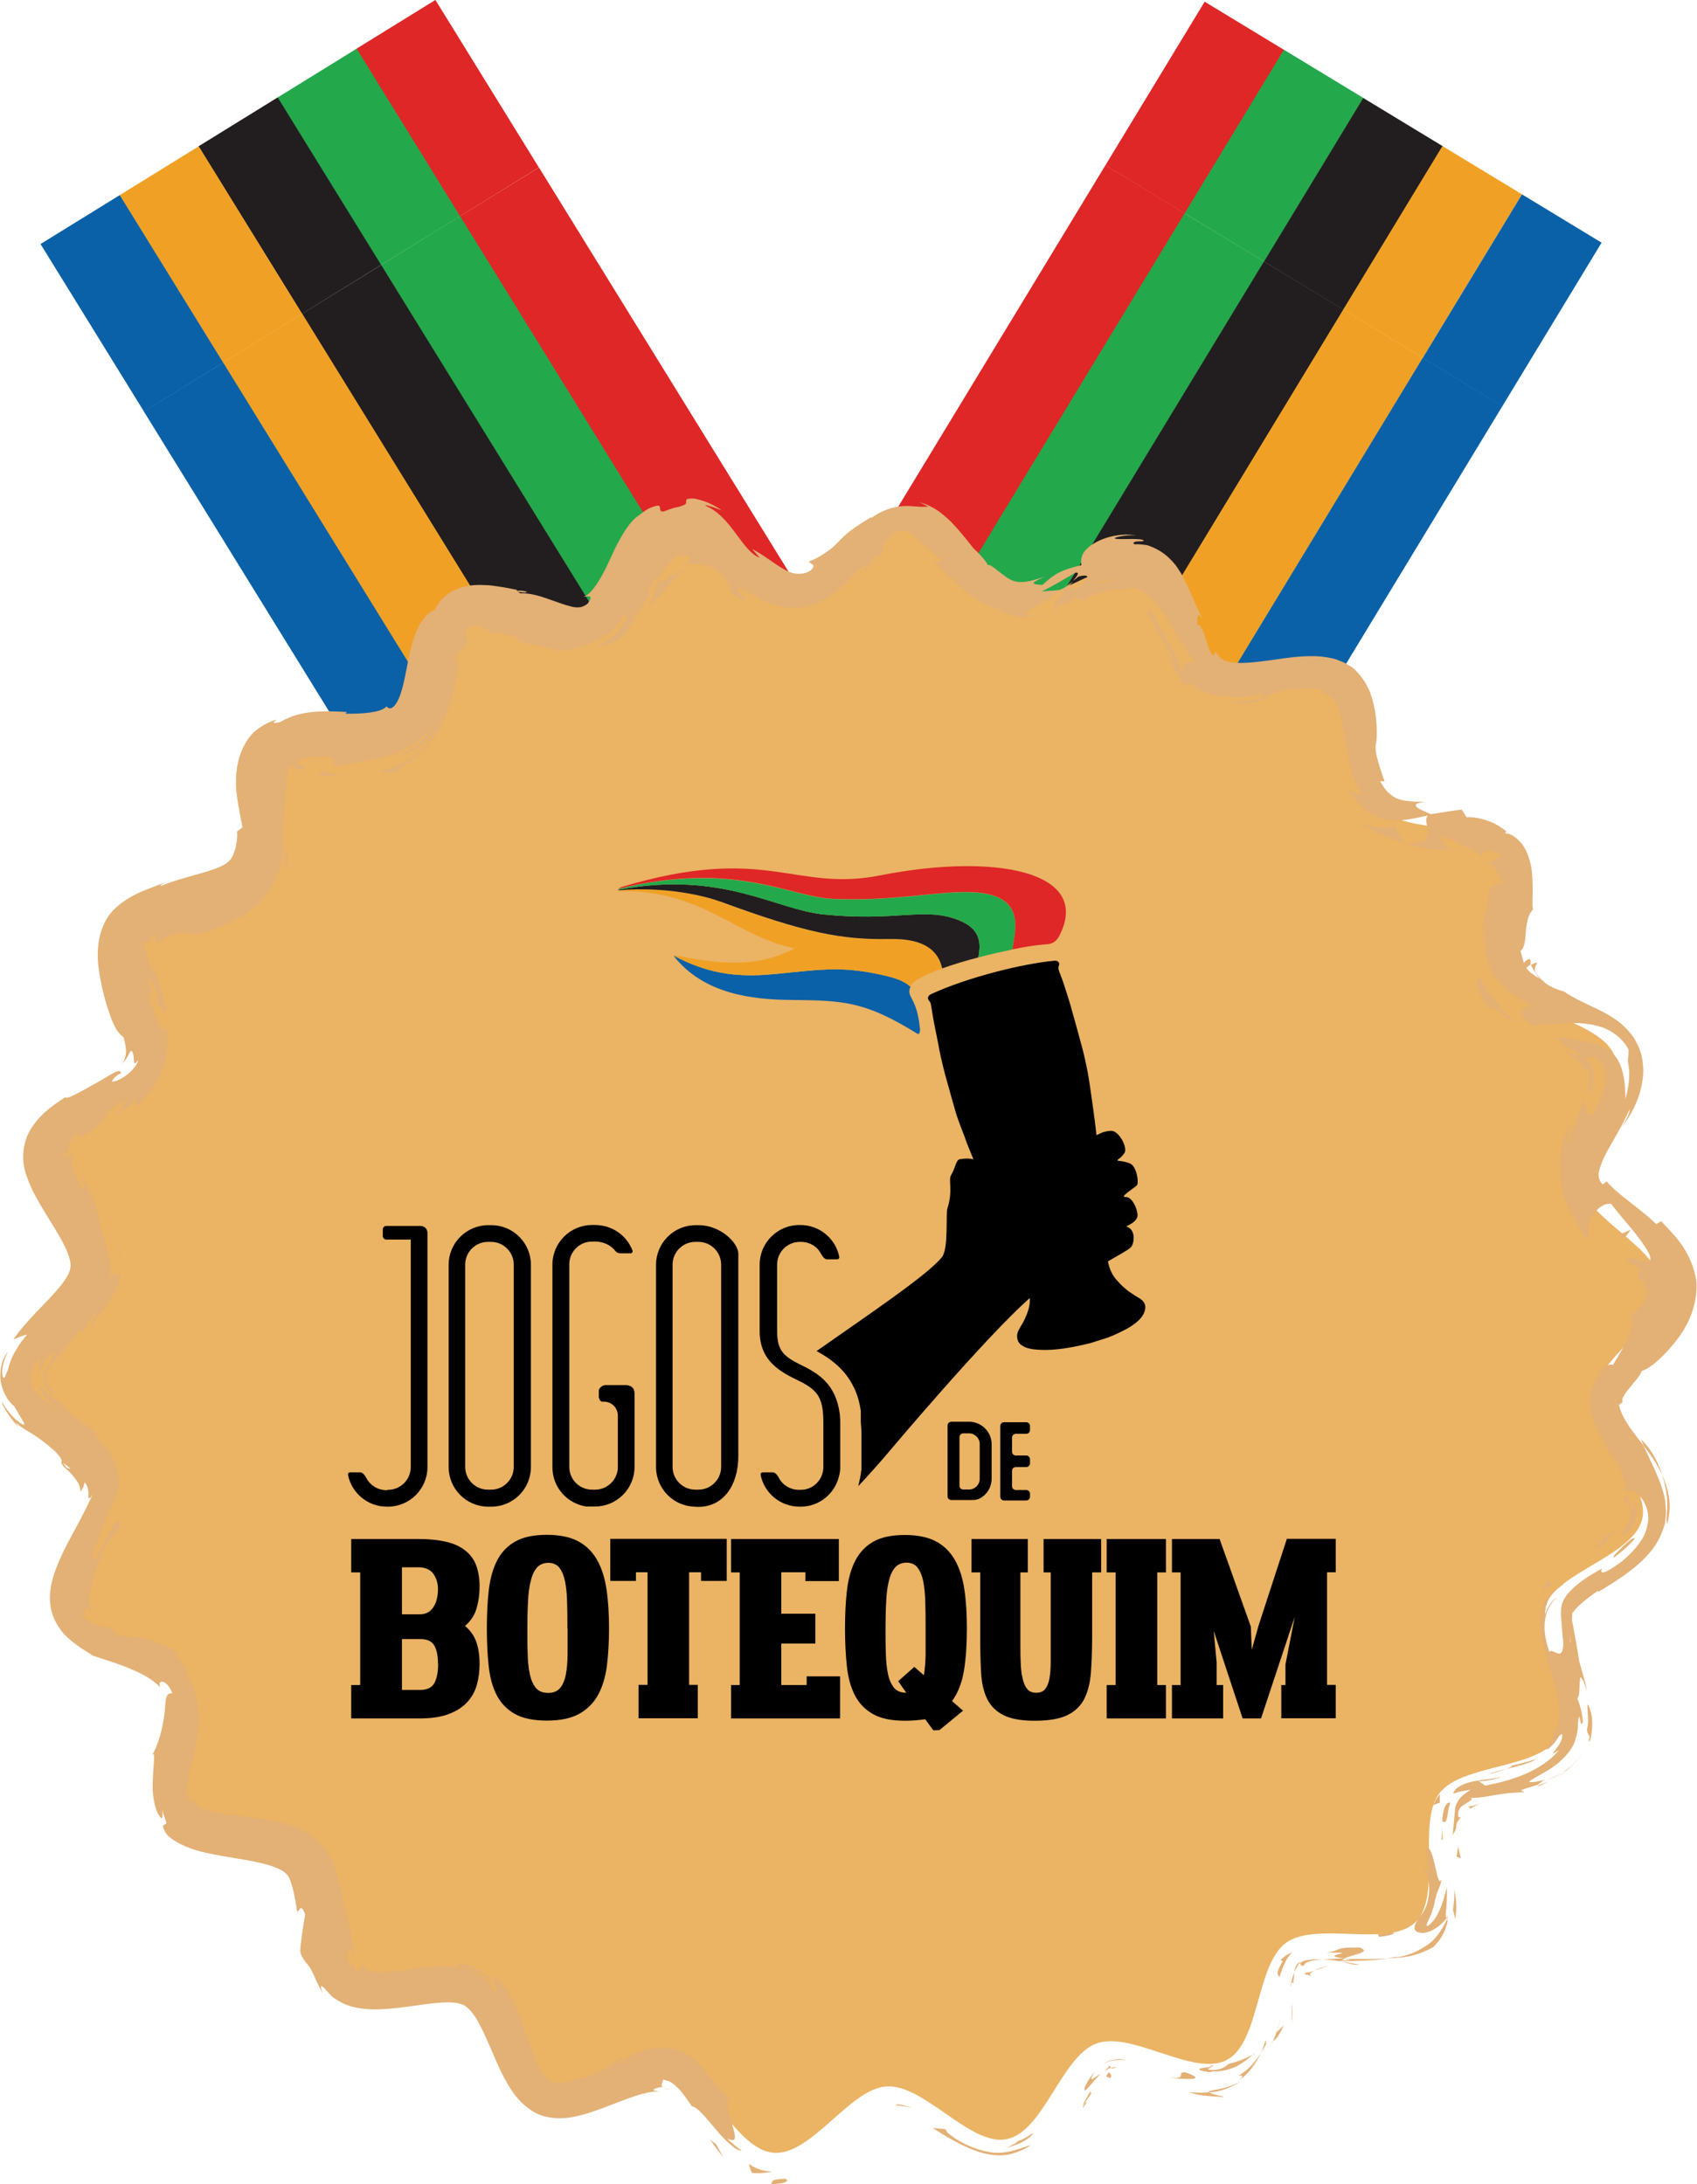 <svg xmlns="http://www.w3.org/2000/svg" id="Camada_2" data-name="Camada 2" viewBox="0 0 109.73 141.21"><defs><style>      .cls-1 {        fill: #de2726;      }      .cls-1, .cls-2, .cls-3, .cls-4, .cls-5, .cls-6, .cls-7, .cls-8 {        stroke-width: 0px;      }      .cls-3 {        fill: #e3b075;      }      .cls-4 {        fill: #ebb364;      }      .cls-5 {        fill: #24a84c;      }      .cls-6 {        fill: #0a61a7;      }      .cls-7 {        fill: #f0a125;      }      .cls-8 {        fill: #221e1f;      }    </style></defs><g id="Layer_1" data-name="Layer 1"><g><g><g><rect class="cls-1" x="25.93" y=".63" width="6.02" height="12.73" transform="translate(.64 16.25) rotate(-31.7)"></rect><rect class="cls-5" x="20.83" y="3.78" width="6.02" height="12.73" transform="translate(-1.77 14.04) rotate(-31.7)"></rect><rect class="cls-8" x="15.73" y="6.93" width="6.02" height="12.73" transform="translate(-4.19 11.83) rotate(-31.7)"></rect><rect class="cls-7" x="10.62" y="10.09" width="6.02" height="12.73" transform="translate(-6.61 9.62) rotate(-31.7)"></rect><rect class="cls-6" x="5.51" y="13.25" width="6.02" height="12.73" transform="translate(-9.03 7.4) rotate(-31.7)"></rect></g><g><polygon class="cls-1" points="76.63 13.8 53.33 52.21 29.72 13.99 34.85 10.83 53.28 40.67 71.48 10.68 76.63 13.8"></polygon><polygon class="cls-5" points="81.75 16.91 53.37 63.68 24.63 17.14 29.75 13.97 53.33 52.14 76.6 13.79 81.75 16.91"></polygon><polygon class="cls-8" points="86.88 20.02 53.42 75.17 19.52 20.29 24.65 17.13 53.37 63.63 81.73 16.9 86.88 20.02"></polygon><polygon class="cls-7" points="92.01 23.14 53.46 86.67 14.41 23.45 19.54 20.28 53.42 75.13 86.86 20.01 92.01 23.14"></polygon><polygon class="cls-6" points="97.15 26.25 53.51 98.18 9.3 26.6 14.43 23.44 53.46 86.64 92 23.13 97.15 26.25"></polygon></g><g><rect class="cls-1" x="71.07" y="3.94" width="12.37" height="6.02" transform="translate(31.24 69.4) rotate(-58.75)"></rect><rect class="cls-5" x="76.19" y="7.05" width="12.37" height="6.02" transform="translate(31.05 75.27) rotate(-58.75)"></rect><rect class="cls-8" x="81.32" y="10.16" width="12.37" height="6.02" transform="translate(30.86 81.16) rotate(-58.75)"></rect><rect class="cls-7" x="86.45" y="13.27" width="12.37" height="6.02" transform="translate(30.66 87.04) rotate(-58.75)"></rect><rect class="cls-6" x="91.59" y="16.39" width="12.37" height="6.02" transform="translate(30.47 92.94) rotate(-58.75)"></rect></g></g><g><path class="cls-4" d="m50.01,139.18c-2.45-.21-4.17-4.92-6.5-5.45s-5.99,2.94-8.23,2.07c-2.28-.88-2.6-5.88-4.7-7.07-2.12-1.19-6.56,1.13-8.48-.35s-.82-6.37-2.51-8.1-6.61-.76-8.04-2.71c-1.43-1.95,1-6.34-.14-8.48-1.13-2.13-6.13-2.57-6.95-4.86-.82-2.27,2.75-5.79,2.26-8.18s-5.15-4.19-5.29-6.63c-.14-2.39,4.28-4.76,4.48-7.21.21-2.45-3.75-5.52-3.22-7.85.55-2.39,5.45-3.42,6.32-5.66.88-2.28-2.05-6.34-.87-8.44,1.19-2.12,6.19-1.73,7.66-3.64s-.18-6.65,1.55-8.34c1.74-1.69,6.42.09,8.38-1.34s1.68-6.43,3.82-7.57c2.13-1.13,6.13,1.89,8.42,1.07s3.42-5.7,5.81-6.19c2.35-.48,5.32,3.55,7.77,3.41,2.39-.14,4.87-4.5,7.32-4.29,2.45.21,4.17,4.92,6.5,5.45,2.39.55,5.99-2.94,8.23-2.07,2.28.88,2.6,5.88,4.7,7.07,2.12,1.19,6.56-1.13,8.48.35,1.93,1.48.82,6.37,2.51,8.1s6.61.76,8.04,2.71c1.43,1.95-1,6.34.14,8.48s6.13,2.57,6.95,4.86c.82,2.27-2.75,5.79-2.26,8.18.48,2.35,5.15,4.19,5.29,6.63.14,2.39-4.28,4.76-4.48,7.21-.21,2.45,3.75,5.52,3.22,7.85-.55,2.39-5.45,3.42-6.32,5.66-.88,2.28,2.05,6.34.87,8.44s-6.19,1.73-7.66,3.64c-1.48,1.93.18,6.65-1.55,8.34-1.74,1.69-6.42-.09-8.38,1.34-1.95,1.43-1.68,6.43-3.82,7.57-2.13,1.13-6.13-1.89-8.42-1.07-2.27.82-3.42,5.7-5.81,6.19-2.35.48-5.32-3.55-7.77-3.41-2.39.14-4.87,4.5-7.32,4.29Z"></path><g><path class="cls-3" d="m50.67,140.87c-1.01.02-.67.28-.83.34.94-.01,1.09-.2,1.05-.27-.03-.08-.24-.1-.22-.07Z"></path><path class="cls-3" d="m58.05,136.04s-.1.04-.14.08c.32,0,.72.06,1.13.19-.35-.14-.69-.23-.99-.27Z"></path><path class="cls-3" d="m66.66,138.69c-.58.12-1.49.65-2.67.45-1.22-.23-2.08-.73-2.72-1.25l-.15-.24-.81-.07c.8.5,1.73,1.11,2.94,1.53.66.21,1.34.3,1.94.19.59-.12,1.09-.36,1.47-.61Z"></path><path class="cls-3" d="m70.59,135.31c-.15.05-.06-.16-.05-.18-.01.02-.08.14-.55.99.07-.08.1-.1.15-.14.09-.15.23-.37.46-.68Z"></path><path class="cls-3" d="m70.14,135.99c-.47.77.45-.41,0,0h0Z"></path><path class="cls-3" d="m71.7,133.99l-.08.08c-.04.06-.08.12-.09.19.06.03.14.03.18.05.04.02.05.04.04.08.06-.06.09-.11.11-.18-.02-.07-.04-.14-.16-.23Z"></path><path class="cls-3" d="m72.22,133.65c-.15,0-.28.03-.39.04.05.05.13.07.39-.04Z"></path><path class="cls-3" d="m71.44,133.94l.1-.1c.08-.06.18-.12.3-.16-.05-.07-.12-.25-.21.08,0-.11-.03-.06-.1.03-.02.04-.05.09-.08.14Z"></path><path class="cls-3" d="m71.17,134.06c-.37.2-.89.76-.41-.1-.56.7-.73,1.22-.61,1.18.11.02.53-.57,1.02-1.08Z"></path><path class="cls-3" d="m66.77,137.92c-.29.2-.6.39-.93.5-.11.11-.24.19-.38.25-.14.07-.28.16-.43.19.23-.04.73-.19,1.13-.4.39-.23.69-.5.61-.53Z"></path><path class="cls-3" d="m79.09,135.6c.05-.07-.14-.09-.36-.13-.22-.06-.47-.13-.55-.2-.52.05-.96.02-1.31,0,.26.09.71.2,1.23.24.25.02.48.03.66.05.17,0,.3,0,.33.04Z"></path><path class="cls-3" d="m78.18,135.28c.75-.04,1.44-.33,2.03-.7-.85.43-1.43.49-1.73.55-.31.05-.37.1-.31.16Z"></path><path class="cls-3" d="m72.47,133.12c-.25,0-.49.05-.67.09-.16.05-.3.13-.42.22l-.15.16.15-.15c.16-.1.31-.19.55-.22.25-.05.56-.05.89-.03-.12-.03-.24-.05-.36-.06Z"></path><path class="cls-3" d="m83.52,130.07l.02.83c.02-.51.02-.98.02-1.43l-.04.6Z"></path><path class="cls-3" d="m84.37,127.55c.03.17.16.1.23.14.07.03.12.08.17.12,0,0-.02-.02-.04-.05-.02-.03-.03-.08-.03-.14.03-.05.14-.16.29-.22-.16.04-.27.11-.33.11-.03.01-.06.02-.11.02-.04,0-.1,0-.18.02Z"></path><path class="cls-3" d="m85.87,127.11c-.32.05-.63.15-.88.28.29-.09.57-.18.88-.28Z"></path><path class="cls-3" d="m82.31,131.98c.11-.09.37-.26.69-1.03l-.47.46c-.07.18-.12.36-.22.57Z"></path><path class="cls-3" d="m82.51,131.42l.02-.02c.22-.61.33-1,.38-1.16-.05.14-.14.48-.4,1.18Z"></path><path class="cls-3" d="m82.24,132.13c.02-.05.04-.09.06-.15-.05.05-.07.08-.06.15Z"></path><path class="cls-3" d="m75.6,134.32c.84.11,2.7.24,1.02-.35-.63.04.27.45-1.02.35Z"></path><path class="cls-3" d="m81.54,132.71c-.36.58-.83,1.13-1.43,1.47.07.05.46-.08,0,.33.65-.45,1.12-1.13,1.43-1.8Z"></path><path class="cls-3" d="m81.83,131.9c-.07.26-.16.51-.28.81.12-.21.24-.39.32-.58l-.03-.23Z"></path><path class="cls-3" d="m84.34,127.03c.05-.19.54-.31,1.18-.35-.34-.01-.67-.01-.92.04-.27.03-.36.08-.52.18h0c.01.09.04.24.15.19.03,0,.07-.02.12-.05Z"></path><path class="cls-3" d="m83.46,128.38s.02-.08.02-.11c-.05.05-.07.11-.02.11Z"></path><path class="cls-3" d="m93.67,123.84c-.04.05-.08.1-.12.16.01.02.02.04.03.06l.08-.22Z"></path><path class="cls-3" d="m84,126.89c-.12.06-.18.16-.22.25-.04.11-.06.24-.08.36.14-.31.2-.46.38-.6v-.02s-.01-.02-.02-.02c-.01,0-.03,0-.05.04Z"></path><path class="cls-3" d="m87.87,127.02c-.33-.07-.7-.14-1.06-.2.29.11.94.27,1.06.2Z"></path><path class="cls-3" d="m83.62,128.14s0,.05-.01.07c.12-.13.08-.12.01-.07Z"></path><path class="cls-3" d="m83.62,128.14c.05-.27.06-.44.07-.64-.09.25-.17.52-.21.77.04-.05.09-.1.14-.13Z"></path><path class="cls-3" d="m92.13,121.01c.14.05.27.48.28,1.08.02.57-.15,1.42-.68,1.89-.16.31-.26.5-.27.65,0,.16.1.27.3.31.41.13,1.18-.16,1.79-.94-.05-.06-.09-.1-.06-.38.04-.3.08-.8.07-1.58-.06.14-.12.42-.22.76-.09.33-.28.8-.47,1.12-.44.64-.82.86-.5.21.13-.25.22-.47.27-.68.07-.2.11-.36.13-.5.06-.27.11-.43.15-.57.1-.27.21-.42.3-.89-.19.4-.28-.24-.43-.87-.15-.64-.32-1.31-.58-1.11.06.54.13,1.08.18,1.62-.08.03-.2-.56-.28-.11Z"></path><path class="cls-3" d="m90.42,126.48c-.27.06-.5.11-.73.14.73-.05,1.71-.02,2.99-.74.59-.58.75-1.07.84-1.35.11-.28.08-.4.06-.47-.32.67-.73,1.35-1.38,1.75-.32.2-.64.39-1,.51-.35.13-.75.22-1.04.25l.26-.09Z"></path><path class="cls-3" d="m86.9,126.64c.43-.28,1.89-.39,1.02-.73-1.7-.03-1.2.21-2.15.34,2.58-.04-.76.14,1.12.36-.5.03-.94.05-1.36.07.42.02.86.08,1.29.14-.02,0-.04-.01-.06-.02h-.01s0,0,0,0c-.11-.04-.15-.06-.02-.04,0,0,.04,0,.05,0,.02-.04.07-.08.13-.11.78.09.12.08-.13.11,0,.01-.03.03-.03.04h0c.89-.03,1.85-.02,2.94-.17-.7.03-1.52.03-2.79.02Z"></path><path class="cls-3" d="m78.25,133.53c.09.03.09.05.1.07.18-.04.24-.07-.1-.07Z"></path><path class="cls-3" d="m79.46,133.43c-.18.1-.3.36-1.05.41-.64-.08,0-.14-.06-.24-.2.05-.57.1-.73.13-.14.03-.13.16.6.24l.23-.05c.66.02,1.42-.2,1.91-.57.51-.33.79-.67.74-.53-.48.18-.81.42-1.64.61Z"></path><path class="cls-3" d="m82.74,127.82c.1-.33.21-.65.35-.93.12-.28.28-.48.48-.68-.27.12-.54.26-.78.53l.16.04c-.58.98-.25.89-.21,1.05Z"></path><path class="cls-3" d="m93.95,123.48c.06.19.1.39.14.6.16-.85.03-1.41-.05-1.94,0,.42,0,.79-.09,1.35Z"></path><polygon class="cls-3" points="94.18 120.04 94.46 120.14 94.28 119.38 94.18 120.04"></polygon><path class="cls-3" d="m31.4,40.86c-.17-.02-.36,0-.46.01.16-.01.35-.01.46-.01Z"></path><path class="cls-3" d="m36.13,42.19l.16-.11c-.28.03-.41.07-.16.11Z"></path><path class="cls-3" d="m99.27,62.9c-.15-.49.33-.72,0-.65-.1.04-.19.09-.28.15.12.21.2.36.28.5Z"></path><path class="cls-3" d="m68.61,38.16c.1-.01.2-.02.3-.03.17-.19.33-.38.47-.54-.23.17-.5.37-.77.58Z"></path><path class="cls-3" d="m68.45,39.6c-.46.11-.95.22-1.47.27.36,0,.85-.09,1.47-.27Z"></path><path class="cls-3" d="m18.37,55.2c.07.34.09.72.08,1.15.25-.93.17-1.09.14-1.16-.05-.05-.15.09-.22.01Z"></path><path class="cls-3" d="m107.81,98.55c.15-.65.21-1.28.09-1.84-.05-.28-.11-.55-.2-.79-.07-.21-.14-.4-.22-.56.18.56.36,1.42.32,1.97.01.58-.1.98.02,1.22Z"></path><path class="cls-3" d="m34.04,38.24c-.42-.08-.61-.07-.62,0,.44.08.68.1.62,0Z"></path><path class="cls-3" d="m106.11,93.07c.06.14.12.27.18.41.38.5.79,1.03,1.19,1.88-.29-.91-.75-1.73-1.37-2.3Z"></path><path class="cls-3" d="m22.92,126.57s0,.06,0,.09c.04-.01.03-.05,0-.09Z"></path><path class="cls-3" d="m43.46,135.14c-.06-.03-.15-.04-.27-.08-.07,0-.18-.03-.29-.02.06,0,.15.03.29.03.06.02.16.03.27.07Z"></path><path class="cls-3" d="m101.24,114.52c-.87.62-.12.13,0,0h0Z"></path><path class="cls-3" d="m97.38,114.81c.12-.07.21-.14.21-.21-.03.08-.11.15-.21.21Z"></path><path class="cls-3" d="m103.78,88.42s.02-.03.03-.04c-.16.11-.13.09-.03.04Z"></path><path class="cls-3" d="m99.92,115.12c.27-.09.67-.22,1.1-.51-.18.11-.6.33-1.1.51Z"></path><path class="cls-3" d="m100.13,115.18c-.27.11-.46.17-.65.24-.07.08.01.1.65-.24Z"></path><path class="cls-3" d="m102.23,113.44c-.17.25-.35.48-.57.66-.2.2-.41.37-.65.51.18-.1.26-.14.22-.1.13-.09.26-.22.43-.39.08-.08.18-.18.28-.28.09-.12.18-.25.28-.4Z"></path><path class="cls-3" d="m2.43,88.92s-.03.05-.05.08c.09.42.06.24.05-.08Z"></path><path class="cls-3" d="m90.78,54.52s.05,0,.08,0c-.03-.01-.07-.02-.1-.03l.02.03Z"></path><path class="cls-3" d="m87.92,53.17c.08.06.16.13.23.18.59.34,1.08.56,1.49.72.37.14.72.27,1.11.43-.21-.37-.4-.71-.56-1.1-.56.17-1.27.12-2-.1l-.28-.13Z"></path><path class="cls-3" d="m25.76,48.87c.38-.07.72-.26,1.08-.42l.61-.45.54-.55c-.15.23-.28.48-.44.69-.18.2-.35.39-.52.57-.26.18-.5.37-.74.51-.26.12-.49.23-.7.33-.4.15-.65.22-.81.28-.26.08-.17.19.9.08.03-.26.64-.54,1.39-1.13.57-.51,1.25-1.4,1.55-2.1.35-.73.54-1.39.71-1.99.3-1.18.43-1.98.11-2.17.16-.27.32-.54.49-.74-.1.2-.06.26-.15.49.25-.37.36-.58.41-.74.02-.14-.04-.21-.07-.36-.03-.13-.05-.31.05-.46.09-.16.32-.3.65-.26.2.04.56.15.69.25.14.09.13.15-.12.16.54.03,1.17.14,1.82.27.56.2.36.31-.18.12.96.28,2,.65,3.29.8l-.03.02c.42-.05,1.46-.21,2.06-.56.23-.15.39-.26.52-.35.49-.25.39-.16.2,0-.18.17-.51.31-.35.31.19-.1.36-.22.51-.37.16-.14.32-.27.43-.41.25-.28.44-.55.62-.83.33-.23.34,0,.06.44-.12.22-.34.48-.63.77-.18.14-.36.28-.55.42-.2.12-.42.21-.62.31.66-.02,1.14-.25,1.49-.48.31-.24.52-.5.71-.82.39-.62.8-1.52,1.91-2.77l-.77,1.44c.54-.32.91-.78,1.3-1.26.19-.24.39-.47.59-.69.18-.18.48-.42.49-.3-.03-.04-.06-.1-.29,0-.21.1-.47.26-.72.42-.49.33-.86.48-.49-.3.31-.32.75-.84.94-1.18.17.3.44,0,.91.15-.06.14-.11.28-.15.43.05,0,.24,0,.38.04.14.03.25.03.36.03.22.02.39-.02.75.1,1.12.8,1.23,1.32,1.37,1.76.54.38.77.47.8.43.03-.04-.14-.22-.26-.4-.23-.35-.47-.66.94.11.53.3,1.01.59,1.75.72.35.1.71.07,1.06.09.35-.06.7-.1,1.03-.25,1.35-.53,2.01-1.33,2.87-2.22,1.15-.8,0,.37.46.13l.66-1.05c.22-.17.22-.03.22.04.32-.36.26-.44.26-.58,0-.13.06-.35.6-.74.02-.31.68-.48,1.26-.14.3.19.43.37.77.69.31.32.67.67,1.08.95.2.44-.36,0-.4.23.97.88,1.42,1.36,1.87,1.72.23.19.44.36.76.57.33.19.71.48,1.45.7.68.48,1.69.57,2.47.49-.45,0-.65-.06-.67-.16,0-.08.16-.19.4-.34.5-.27,1.25-.74,1.9-1.22-.52.04-.97.08-1.25.1.74-.35,1.44-.78,2.18-1.21.31-.06.14.19-.15.53.14-.11.27-.21.37-.29.89-.22.56.21.09.7-.32.04-.63.09-.94.13-.44.51-.91,1.02-.68,1.21.14-.12.44-.28.75-.45-.12.14-.19.24-.1.25.1,0,.31-.2.64-.48l.73.21.04-.24c.51-.18,1-.34,1.46-.44.22-.05.46-.09.61-.09.14,0,.26,0,.38.04.11-.06.23-.07.37-.1.29-.02.59.07.9.28.35.24.71.66,1.05,1.12.72.92,1.27,2.21,2.31,3.56-.84-.59-.63.15-1.01.37-.14-.63-.52-1.3-.95-2.06-.43-.75-.89-1.59-1.25-2.33.37.82.08.73-.08.56.58.86,1.09,1.93,1.79,2.99-.17.04-.16.25,0,.59.17.34.38.79.86,1.34-.08-.51.33-.14,1.07.24.58.26,1.45.42,2.12.39.7,0,1.31-.12,1.74-.24.06.11.02.24-.28.36-.3.11-.82.26-1.89.18,1.18.33,1.81-.02,2.41-.3.59-.3,1.15-.64,2.06-.51-.4.05-.61.04-.76.19.46-.17,1.26-.29,1.81-.23.53.05.7.24.52.29l-.24-.04c.24.05.52.11.77.3.15.14.3.31.39.52.09.17.19.48.28.83.17.68.27,1.46.4,2.18.22,1.44.7,2.69,1.05,2.77-.06.07-.83-.17-.99-.34.39.59.95,1.32,1.63,1.68,1.34.61,2.44.24,3.53.02-.25.22-.02.7,0,1.11,0,.4-.16.8-1.47.67.72.25,1.61.45,2.97.45-.42-.13-1-.89-.38-.85.79.4,1.04.53,1.33.65.15.06.29.13.5.24.22.12.43.27.56.49-.11-.12-.02-.33.24-.44.24-.1.72-.05.92.37-.17-.04-.67.45-.85.34.48.18.83.73,1,1.65-.1-.62-.65-.15-.94.33.09-.11.02.4-.11,1.07-.14.67-.3,1.54-.31,1.94.11-.4.23-.79.36-1.16-.32,1.52-.11,2.49.37,3.34.47.86,1.24,1.38,2.54,2.1-.2-.01-.53.08-.65.29-.12.21,0,.58.72.99.43,0,1.34-.15,2.45-.16.56,0,1.17.03,1.83.22.65.18,1.49.71,1.89,1.51,0,.24-.03.48-.05.71.03.21.07.43.09.64,0,.22,0,.44-.02.67-.05.44-.13.8-.22,1.17-.04-.67.03-2.53-1.19-3.23-1.07-.61-2.43-.6-3.39-.79.46.31.5.4.6.5.1.1.31.2.91.53.14.21-.05.19-.33.1-.29-.09-.7-.26-.92-.35.54.27,1.03.56,1.34.81.19.16.23.27.26.43.23-.09.42.09.42.46-.02.53-.24,1.23-.03,1.24.46-1.4.28-1.96-.28-2.24.07-.09.22-.17.42-.15.2.02.5.13.69.44.19.31.26.72.15,1.32-.11.58-.36,1.21-.69,1.82-.48.54-.52-.84-.7-.85.01.34-.91,2.51-1.09,2.81.08-.45.18-.88.28-1.29-.43.71-.58,1.44-.66,2.31-.06.9-.02,2,.55,3.22.43.76,1.11,2.13,1.38,2-.52-1.21.64-2.47,1.36-2.31.06.09.55.71,1.16,1.42.6.71,1.2,1.54,1.33,1.92.17.56-.27.37-.72.27-.44-.12-.9-.21-.73.2.12-.07.59.19.76.32.13.26,0,.25-.05.32-.06.07-.03.14.15.5.16,0,.26.15.3.34.03.24-.07.49-.09.56-.04.06.1.01.29-.55.07.51-.12.78-.29,1.01-.19.26-.46.56-.97,1.16.28-.09.26.35.01.98-.24.62-.69,1.41-1.07,1.99-.04-.14-.36,0-.52.09-.44.58-.79,1.17-.9,1.8-.1.62.05,1.22.23,1.75.4,1.07,1.01,1.99,1.74,3.14.06.28.53,1.44.1,1.07.22.28.58.52.73,1.17-.16.65-.19.25-.28-.1-.1-.35-.35-.75-.39-.22.15-.02.46.38.45.99-.04.48-.32.92-.64,1.29.27.05.88-.42,1.02-1.2.02-.33-.02-.67-.16-.96-.11-.28-.28-.53-.43-.75.16-.08.42,0,.71.27.28.27.67.81.65,1.61-.04.42-.15.96-.51,1.44-.35.51-.75.91-1.21,1.29-1.93,1.41-1.06.21-1.37.51-1.87,1.01-2.42,1.83-2.52,2.37-.05.27-.05.51-.02.79.03.26.04.76.14,1.57-.01,1.39-.72.25-.9.61-.31-.86-.38-1.59-.27-2.18.1-.58.39-1,.75-1.4-.34.29-.62.68-.75,1.14-.03-.14.01-.32.04-.52.07-.18.13-.41.27-.59.24-.39.63-.69.92-.86-.26.12-.82.43-1.23,1.13-.44.71-.36,1.78-.12,2.77.23,1.02.61,2.06.83,3.07.24,1.01.3,2.01-.13,2.64,0,.02,0,.05-.01.08-.12.55-.87,1.12-.38.98.28-.22.51-.5.69-.81h0c.21-.25.25-.15.2.12-.09.53-1.11,1.41-.2.76-.25.34-.62.66-1,.91-.36.25-.75.45-1.15.63-.81.35-1.68.59-2.61.76l-.46-.31c.07.1,1.26-.09,1.78-.35-.38.2-1.15.23-1.87.35-.72.11-1.45.41-1.52.84.31-.13.73-.2,1.13-.26-.23.14-.46.31-.63.48-.16.16-.24.33-.32.5-.08.25-.07.41-.11.77-.03.39-.07.79-.11,1.19.22-.36.22-.42.23-.55,0-.12.03-.34.35-.65-.17.1-.23.04-.23-.12-.01-.17.04-.28.13-.43.12-.27,1.33-.66.44-.69,1.13.13,1.83-.32,3.71-.33-.05-.06-.22-.08-.19-.13.04-.06.26-.11,1.09-.37.06-.07.22-.19.32-.26.05-.02.07-.02.12-.04-.04,0-.06.01-.1.02.06-.05.07-.06-.04,0-.43.11-.76.14-.9.1.24-.21.7-.42,1.28-.78.64-.39,1.27-.98,1.6-1.61.23-.55.31-1.06.29-1.38.13-1.22.13.54.32-.12-.02-.3-.06-.6-.14-.84-.06-.25-.14-.46-.22-.67.32-.21-.11-2.62.64-.44-.15-.71-.34-1.33-.51-1.93-.17-1.09-.42-2.43-.48-2.7.03-.19.02-.77.05-.43.04-.12.3-.41.58-.65.29-.26.65-.52,1.03-.79l.06.05c.67-.4,1.41-.85,2.18-1.45.4-.33.75-.62,1.21-1.17.44-.52.72-1.15.91-1.8.02-.25.06-.51.07-.76-.03-.26-.02-.52-.07-.77-.09-.51-.28-1.03-.43-1.4-.32-.78-.67-1.44-.96-2.11-.3-.39-.61-.76-.9-1.19-.29-.42-.58-.94-.68-1.41.06-.09.16-.15.24-.2-.05-.05-.04-.19,0-.29.03-.04.14-.26.32-.48.35-.45.84-.96.9-1.24.44-.14,1.03-.59,1.75-1.38.18-.22.36-.41.56-.68.2-.26.37-.51.58-.9.45-.82.69-1.79.66-2.73-.11-1.03-.58-2-1.12-2.69-.46-.6-.86-.97-1.17-1.31l-.31.19c-.61-.57-1.2-1.03-1.78-1.48-.29-.22-.56-.44-.82-.67-.25-.21-.49-.47-.61-.61-.09.06-.17.13-.25.2-.16-.14-.28-.37-.27-.64,0-.23.13-.62.32-1.05.41-.88,1.13-1.89,1.68-3.18.04.23-.29.84-.56,1.22.5-.61.93-1.33,1.23-2.3.13-.47.28-1.21.19-1.82-.03-.64-.29-1.24-.61-1.76-.37-.49-.82-.94-1.31-1.24-.43-.29-.83-.48-1.21-.66-.76-.36-1.43-.67-1.99-1.06-.65-.16-1.04-.4-1.34-.66.05.03.09.04.13.05-.05-.03-.13-.07-.2-.12-.17-.17-.33-.35-.44-.51.07.16.19.33.34.45-.18-.1-.39-.24-.54-.35-.12-.09-.27-.21-.36-.37.08-.09.18-.17.28-.24,0-.02-.01-.04-.02-.06.09-.36-.19-.35-.42-.02-.08-.24-.15-.54-.22-.78.56-.45.08-1.89.81-2.69-.11-.31.06-1.3-.09-2.57-.11-.69-.35-1.37-.73-1.77-.35-.41-.74-.59-.94-.55.03-.08-.2-.29.25.04-.41-.38-.94-.73-1.44-.88-.47-.17-.92-.24-1.35-.23l-.31-.49c-.7.08-1.35.2-1.99.3-1.08-.44-1.4-.69-.34-.81-.82.02-1.27-.04-1.56-.11-.27-.06-.4-.14-.6-.26-.18-.16-.41-.26-.79-.96l.29.02c-.21-.65-.72-1.93-.55-2.47.06-.39.08-.99-.03-1.81-.06-.42-.14-.85-.34-1.44-.24-.59-.6-1.17-1.14-1.63-.2-.12-.4-.26-.61-.36-.23-.08-.45-.2-.69-.24-.49-.12-1-.16-1.4-.15-.84,0-1.62.12-2.37.23-.74.1-1.46.2-2.09.21-.31,0-.61-.02-.84-.07-.22-.04-.36-.12-.51-.22-.16-.14-.26-.26-.36-.47-.12.5-.3.19-.5-.39-.19-.57-.37-1.37-.7-1.33.07-.32-.08-.99.37-.34-.5-.97-.8-1.86-1.24-2.68-.1-.21-.23-.41-.37-.62-.14-.23-.35-.45-.55-.65-.41-.4-.91-.68-1.45-.85-.26-.03-.52-.07-.79-.05-.2-.1.02-.19.24-.19.22,0,.46,0,.28-.1-.33-.1-1.28-.02-1.7-.06-.43-.06.58-.28,1.27-.23-1.07-.17-1.99.16-2.38.34-.44.21-.7.41-.87.6-.34.38-.31.69-.29.99-1.32.3-1.82.62-2.5,1.27-.23,0-.51-.02-.57-.09-.06-.07.08-.15.73-.45-.19.07-.58.2-1.01.3-.45.08-.76.09-1.1-.04-.29-.1-.64-.4-.96-.64-.3-.25-.54-.41-.64-.36-.08-.26-.74-.93-.93-1.09-.61-.78-.99-1.23-1.4-1.66-.21-.21-.43-.41-.75-.66-.34-.25-.79-.52-1.42-.67.23.06.44.21.65.3-.56.06-1.01-.07-1.63-.03-.59.03-1.4.27-2.06.78v-.07c-1.67,1-1.83,1.34-2.12,1.6-.13.14-.26.27-.53.49-.27.19-.71.54-1.4.79.1.07.2.16.31.22.07.36-.66.74-1.46.48-.74-.27-1.59-1.06-2.5-1.52l.49.56c-1.1-.37-1.82-2.62-3.43-3.32-.18-.09-.01-.08.24,0,.25.08.55.18.74.26-.18-.13-.37-.24-.55-.33-.19-.1-.39-.19-.57-.25-.35-.11-.61-.19-.78-.18-.36,0-.4.06-.4.15,0,.09.03.2-.15.27-.09.03-.22.1-.44.14-.22.03-.49.14-.87.28-.31.01-.2-.2-.25-.32-.03-.06-.1-.08-.3-.03-.1.03-.24.08-.42.16-.17.1-.38.24-.63.44-.61.37-1.29,1.54-1.8,2.7-.52,1.15-1.17,2.37-1.78,2.57.31-.05.7-.15.26.44-.11.1-.26.17-.43.22-.25.03-.43.03-.74-.07-.3-.07-.66-.21-1.01-.33-.72-.26-1.49-.53-2.16-.49-.18-.11-.24-.18-.24-.23-.31-.06-.73-.15-1.22-.22-.26-.03-.5-.08-.79-.08-.28-.02-.64-.02-.96.02-.64.09-1.24.31-1.62.66-.21.16-.35.33-.46.5-.12.16-.2.3-.23.42-.21.05-.5.25-.71.54-.23.27-.4.62-.56,1.01-.3.78-.46,1.69-.62,2.51-.16.82-.34,1.55-.6,1.95-.23.39-.48.44-.65.23l-.06.06c-.36.33-1.48.43-2.59.41l.09-.11c-1.13-.07-1.99-.06-2.66.06-.68.12-1.15.3-1.67.6-.72.16-.26-.1-.21-.17-.58.16-1.03.46-1.41.75-.64.61-.91,1.33-1.07,1.93-.13.57-.16.99-.15,1.42.01.85.19,1.65.42,2.87l-.36.27c.04.17.03.5-.06.9-.03.2-.11.41-.18.6-.07.16-.17.31-.3.44-.19.16-.31.24-.63.37-.29.13-.68.25-1.09.37-.83.24-1.78.47-2.7.86.02-.05.07-.13.34-.26-.47.18-.99.37-1.56.61-.54.23-1.33.67-1.85,1.24-.55.58-.83,1.37-.93,2.16-.1.87,0,1.45.09,2.02.19,1.11.46,1.99.7,2.66.24.66.5,1.1.84,1.33.1.35.15.63.16.89,0,.27-.08.55-.23.81.38-.42.43-.71.52-.79.07-.08.14.02.17.18.11.32-.07.91.34.38-.19.62-.89,1.12-1.31,1.3-.44.18-.58.14-.03-.34l.22-.1c-.04-.41-.7.13-1.61.63-.9.5-1.92,1.11-2,.91-.7.49-1.47.94-2.15,1.94-.63.94-.73,2.16-.33,3.21.34.97.78,1.66,1.2,2.36.42.68.83,1.33,1.15,1.94.32.6.51,1.21.47,1.51,0,.1-.04.19-.05.28l-.12.27c-.12.22-.28.46-.49.71-.81,1.03-2,1.98-3.04,3.45.3-.12.59-.25.89-.32-.24.29-.48.6-.69.96-.24.39-.44.84-.54,1.3-.15.35-.21.62-.31.52-.06-.09-.2-.62.29-1.65-.41.46-.62,1.48-.37,2.25.23.78.72,1.24.78,1.23.5.9.67,1.07.66,1.19-.01.08-.23-.03-.49-.26-.26-.2-.61-.64-.78-.91-.18-.28-.23-.41-.12-.07.16.28.32.58.51.82.19.24.34.43.51.61-.06-.1-.12-.18-.18-.29.48.4.77.53,1.11.75.34.21.76.51,1.42,1.09.77.8.22.61.51.9-.04.02.08.13.42.43.26.26.46.54.58.74.09.17.15.36.15.55.13-.16.23-.37.26-.61.26.27.26.68.25.87-.03.23.07.27.33-.16-.18.3-.44.93-.9,1.78-.44.85-1.07,1.88-1.54,3.13-.12.32-.21.62-.3,1.03-.07.4-.11.8-.06,1.19.06.78.44,1.44.86,1.94.46.49.92.8,1.21.99.32.21.55.34.67.44.86.28,1.64.51,2.41.84.75.3,1.56.74,1.98,1.24-.08-.14-.09-.35.03-.39.09-.04.48.05.73.75-.28-.03-.34.12-.4.32-.05.19-.05.52-.1.97-.1.88-.41,2.13-.86,2.79.35-.58.1.61.09,1.95,0,.65.17,1.53.4,1.83.2.35.28.29.22-.35.11.45.22.66.25.79.03.13-.01.16-.06.17-.08.02-.32.05.15.71.68.61,1.69.95,2.37,1.1.74.17,1.45.28,2.15.4.69.11,1.37.23,1.97.41.3.08.58.19.79.3.21.1.32.2.45.33.28.3.5,1.29.65,2.39.13.05.24-.65.52.19-.12.75-.26,1.52-.32,2.39.12.46.35.66.56.94.12.14.2.33.34.62.07.14.14.31.22.5.1.18.21.4.34.65-.12-.33-.25-.76.24-.19l.37.4c.39.29.83.53,1.31.65.5.13.99.17,1.38.17.83,0,1.58-.09,2.31-.19.72-.1,1.41-.21,2.04-.25.31-.02.62-.02.87.01.25.02.42.08.61.16.17.1.31.22.45.38.15.18.31.41.45.66.29.51.55,1.11.82,1.73.27.62.53,1.27.89,1.94.18.34.37.66.63,1.02.28.38.62.72,1,.99.77.58,1.79.68,2.73.52.88-.16,1.55-.42,2.22-.67.66-.25,1.29-.5,1.89-.7.6-.2,1.18-.32,1.6-.29-.37-.06-.51-.06-.38-.15.1-.07.42-.15.61-.15-.29-.04,0-.31-.06-.47.15.01.3.08.44.12.29.15.46.33.72.61.24.3.48.62.72.99.37.05.94.77,1.55,1.49.6.73,1.34,1.43,1.68,1.38-.36-.25-.67-.52-.96-.8.74.4.54-.22.33-.93-.21-.71-.46-1.57-.14-1.7-.47-.28-.84-.77-1.29-1.35-.23-.29-.47-.61-.81-.92-.33-.32-.81-.63-1.33-.82-.67-.19-1.47-.15-2.05.02-.6.18-1.11.47-1.55.84-.64.13.41-.41.04-.42-.56.54-1.31,1.02-2.68,1.44l.12-.12c-1.87.82-2.32.29-2.92-.94-.29-.64-.53-1.4-.86-2.29-.17-.45-.34-.94-.61-1.49-.28-.55-.57-1.17-1.33-1.86.06.22.12.43.16.63-.34-.4-.66-.62-.88-.8-.27-.14-.46-.27-.66-.36-.2-.08-.39-.15-.62-.24-.44.08-.37.15-.1.22.29.09.84.23,1.32.48.21.16.43.29.59.46.16.17.29.32.37.43.13.24.11.32-.21.15-.06-.13-.15-.28-.27-.46-.13-.17-.32-.32-.53-.5-.17-.09-.35-.18-.53-.28-.2-.08-.42-.13-.64-.2-.44-.09-.86-.12-1.29-.12-.85.01-1.66.15-2.39.25-.73.1-1.39.17-1.88.14-.23-.03-.45-.05-.58-.12-.13-.06-.18-.13-.2-.22-.31-.07-.31,0-.3.12.02.09.03.26-.35.04l-.02-.07c0-.08,0-.16,0-.23-.11.03-.22.03-.33.02-.26-.47-.06-1.1.1-1.13.02.2.2.55.24.6-.06-.61-.58-3.26-.6-3.78.04.57.05,1.1.06,1.6-.11-.69-.2-1.46-.37-2.31-.04-.21-.09-.43-.16-.66-.06-.22-.13-.46-.23-.71-.18-.5-.54-1.06-.93-1.51-.45-.41-1.04-.81-1.55-.99-.51-.21-.98-.32-1.44-.42-.91-.18-1.74-.26-2.5-.36-.74-.09-1.5-.22-1.92-.36-.35-.1-.69-.34-.85-.69-.03.07-.06.15-.09.23-.12-.21-.18-.41-.2-.61-.03-.21-.03-.44-.01-.64.03-.4.1-.7.18-1.02.08-.32.18-.65.28-1.14.1-.49.24-1.11.28-2.12l.02.15c-.05-.41-.09-.89-.21-1.46-.14-.6-.39-1.21-.8-1.73.43.44.2-.09-.15-.55-.33-.43-.65-.77.04-.36-.99-.69-1.55-.85-1.92-1-.38-.14-.56-.17-.72-.19-.3-.04-.5.03-1.65-.18l-.35-.46c-.38-.06-.6-.08-.89-.18-.29-.13-.68-.24-1.11-.82.44.41.38.14.36-.05-.01-.1,0-.2.07-.22.05-.02.16.03.36.16-.23-.48-.19-.88-.11-1.24.1-.47.27-1.05.45-1.55.36-1.03.73-1.85,1.47-2.58,0-1.05-.39-.17-.82.66-.44.84-.83,1.71-.69,1.26-.58.6.18-1.46.68-2.6.19-.59.62-1.05.76-2.08.07-.49-.06-1.13-.39-1.76-.31-.61-.78-1.17-1.38-1.7.24.23.29.18.53.43-.77-1.01-1.96-1.34-2.62-2.41-.39-.07-.65-.39-.79-.56-.12-.17-.21-.3-.5-.29.21.49.83,1.06,1.51,1.61-.58-.42-1.25-.81-1.68-1.29-.21-.27-.4-.64-.35-1.07.06-.44.28-.82.69-1.27-.01.1-.09.33-.14.55-.05.21-.09.43-.08.6.14-.23.21-.4.34-.67.14-.27.32-.55.62-.78.08.13-.02.35-.15.61-.07.13-.16.28-.23.42-.07.12-.11.23-.16.35-.09.25-.09.55.03.8.12.25.3.39.62.6-.16-.37-.4-.51-.52-.78-.11-.26-.06-.43.22-.24-.2-.11-.25-.3-.2-.47.02-.14.21-.41.44-.67.46-.54,1.16-1.14,1.65-2.12l.15.33c.19-.28.54-.92.96-1.46-.13.41-.28.82-.43,1.21.45-.81,1.11-1.44,1.66-2.57.29-.62.41-1.26.39-1.94-.07-.73-.24-1.25-.49-1.71.45.97.5,1.94.43,2.32-.04.41-.16.45-.2.4-.12-.12-.2-.53-.52.46.13-.74.08-1.35-.05-1.85-.11-.46-.23-.8-.32-1.07-.18-.55-.25-.9-.32-1.28-.07-.37-.15-.76-.38-1.27-.21-.51-.63-1.18-1.06-1.93.2.36.91,1.87.27,1.18-.4-.7-.71-1.71-.48-1.72-.08-.38-.06-.41-.23-.32-.12.08-.25.33-.34.04.23-.2.26-.3.28-.51.01-.1,0-.21.1-.38.07-.17.24-.36.44-.56l.21.27c1.32-.75,1.53-1.03,1.57-1.27.08-.27.1-.4,1.56-1.26-.3.41-.62.81-.92,1.18.46-.33.94-.68,1.42-1.13l-.08.56c.39-.37.7-.73,1-1.1.15-.22.28-.42.41-.61.12-.2.2-.41.31-.61.34-.83.44-1.86.31-2.87-.17.54-.6-.25-1.07-1.72-.1-1.05.46.43-.18-1.57.32.38.74.79.71,1.83.14.06.34.45.48.53-.1-1.31-.8-2.8-.88-3.37.03.23.09.54.08.71-.19-.42-.37-.85-.47-1.18-.1-.23-.17-.49-.11-.77.25-.14.2.09.26.26.06-.24.04-.49.45-.74.02.31.12.53.04.83.02-.12.06-.23.2-.35.23-.19.62-.37,1.01-.55.19.06,1.47-.06,1.14.14.59-.09,1.28-.31,2.1-.67.41-.19.85-.4,1.34-.72.24-.14.51-.37.77-.6.28-.21.46-.51.7-.76l.4-.7.3-.74c.13-.46.23-.87.3-1.25-.03-.16-.06-.43-.07-.97.07-1.09.11-2.03.19-2.88.04-.4.08-.83.14-1.11.02-.17.03-.3.1-.49.02-.04.04-.07.06-.11.11.03.22.07.3.13.09.05.12.14.26.2.6-.13.31-.25.05-.39-.11-.06-.2-.13-.13-.22.07-.09.31-.2,1.02-.26,2.14-.12.79.44,1.55.6.5-.09,1.15-.22,1.88-.35.19-.03.4-.08.63-.13.21-.04.45-.1.7-.17.5-.12,1.12-.41,1.65-.73.46-.35.96-.83,1.3-1.28-.1.27-.33.54-.52.79-.19.25-.45.43-.67.64-.32.18-.63.4-1,.53Zm17-11.81c-.17.38-.46,1.24-.81,1.43-.05-.65.32-.9.81-1.43Zm29.21.38c-.26.18-.72.28-1.3.4.37-.19.81-.35,1.3-.4Zm29.6,68.77s-.02-.03-.03-.04c-.06-.88-.06-.57.03.04Zm.44,2.03c.11.2.15.18.17.07-.12-.13-.27-.6-.41-1.12-.04.17-.02.44.24,1.05ZM4.3,94.89l-.22-.32c.7.51.44.41.22.32Z"></path><path class="cls-3" d="m68.49,39.43c-.15,0-.21-.04-.26-.09-.17.12-.14.19.26.09Z"></path><path class="cls-3" d="m18.34,55.01l-.02.09c.01.05.03.08.05.1l-.03-.19Z"></path><path class="cls-3" d="m105.6,82.32c-.19-.29-.28-.49-.35-.63-.08.04.02.22.35.63Z"></path><path class="cls-3" d="m94.97,117.01c.17-.14.5-.3.84-.44-.5.19-.66.19-.87.23.05.06.23.1.03.21Z"></path><path class="cls-3" d="m89.71,124.96c-.19.06-.42.05-.61.1l.06.16c.87-.06,1.42-.36.55-.25Z"></path><path class="cls-3" d="m93.78,116.56c-.29-.11-.51.46-.53,1.34,0-.05.01-.1.02-.15.38.29.27-.65.51-1.19Z"></path><path class="cls-3" d="m93.24,118.11c-.01.27,0,.55-.03.82.16.11.03-.35.03-.82Z"></path><path class="cls-3" d="m102.67,111.55c-.19.69.26.54.06.93.04.49.36-.83.16-1.68-.1-.42-.19-.61-.23-.58-.02.02-.02.11-.01.3.02.19.05.55.03,1.04Z"></path><path class="cls-3" d="m92.67,116.71c.15-.07.3-.12.44-.16-.03-.19,0-.37,0-.57l-.25.35-.19.39Z"></path><path class="cls-3" d="m99.25,113.75c-.5.17-1,.29-1.5.4.04.05-.14.14-.36.22.91-.2,1.94-.53,1.86-.62Z"></path><path class="cls-3" d="m97.39,114.37c-.48.12-.92.24-1.17.36.25-.07.8-.22,1.17-.36Z"></path><path class="cls-3" d="m93.94,115.09c.15-.05.29-.1.44-.14.33-.14.67-.25,1.02-.34-.49.12-.99.25-1.46.48Z"></path><path class="cls-3" d="m104.4,100.67c.45-.34.89-.71,1.28-1.16.02-.21-.33.1-.79.51-.26.32-.76.7-.48.65Z"></path><path class="cls-3" d="m99.64,102.95c.38-.41.49-.34.76-.46l-.26-.36c-.18.25-.36.52-.5.82Z"></path><path class="cls-3" d="m103.66,99.88c.11-.19,1.53-1.56.06-.43-.04.19-1.36,1.12-.06.43Z"></path><polygon class="cls-3" points="104.7 79.82 105.02 80.09 105.44 79.51 104.7 79.82"></polygon><path class="cls-3" d="m95.48,63.61c.54,1.6,1.01,1.56,1.13,1.62.18.02.33.15,1.21.85.29.07-.07-.17-.42-.5-.36-.3-.71-.79-.41-.56-.36-.27-.59-.6-.79-.86-.15-.29-.27-.53-.36-.69-.13-.34-.24-.37-.36.15Z"></path><path class="cls-3" d="m96.99,65.02c.21.21.45.31.69.45-.37-.23-.57-.35-.69-.45Z"></path><path class="cls-3" d="m45.92,138.33c.26.38.53.77.89,1.17-.2-.29-.35-.58-.5-.86l-.39-.31Z"></path><path class="cls-3" d="m48.43,139.88c.03.2.1.4.19.6.42.05.88,0,1.29-.07-.22-.03-.57-.06-.85-.17-.27-.11-.54-.24-.63-.36Z"></path><path class="cls-3" d="m44.31,36.72v-.11c-.02-.12-.08-.14-.19-.11.09.05.16.13.19.22Z"></path><path class="cls-3" d="m30.7,41.24h.07c-.06-.13-.15-.26-.26-.37.08.12.14.25.2.37Z"></path><path class="cls-3" d="m20.7,50.13c.53.03,1.22-.03,1.87,0-1.39.04-1.99-.52-1.87,0Z"></path></g></g><g><path class="cls-2" d="m55.68,95.09c0,.06-.03.37-.13.75-.02.08-.04.16-.05.24,1.12-1.19,2.03-2.28,2.03-2.28,0,0,6.22-7.39,9.06-9.88,0,.02,0,.03,0,.05.02.51-.16.96-.37,1.4-.11.22-.25.42-.36.64-.16.3-.11.71.13.91.09.07.19.13.3.18.25.11.53.14.8.16.78.06,1.55-.04,2.32-.18.37-.07.73-.16,1.12-.25.26-.08.54-.18.82-.26.37-.11.73-.27,1.08-.44.46-.22.91-.47,1.27-.84.17-.18.29-.38.34-.62.06-.26-.03-.48-.23-.64-.13-.11-.29-.18-.44-.28-.16-.11-.33-.21-.48-.33-.17-.14-.34-.29-.49-.45-.16-.17-.33-.35-.45-.56-.16-.27-.25-.56-.31-.86.57-.34,1.36-.75,1.5-.93.2-.23.34-1.13-.32-1.33.08-.04.63-.27.72-.61.09-.34-.3-1.32-.75-1.29-.45.03.54-.58.71-.74.17-.17,0-1.27-.45-1.44-.29-.11-.58-.15-.74-.16-.09,0-.01-.1-.01-.1,0,0,.15-.05.4-.39s-.35-1.47-.85-1.45c-.5.02-.79.21-.79.21l-.16.07c-.04-.31-.07-.62-.11-.93-.07-.56-.15-1.11-.23-1.67-.07-.49-.14-.99-.23-1.48-.1-.51-.21-1.02-.34-1.52-.22-.83-.45-1.65-.68-2.47-.06-.23-.13-.46-.2-.69-.12-.39-.25-.79-.38-1.18-.07-.2-.15-.39-.22-.59-.05-.14-.11-.27-.04-.43.07-.16-.04-.33-.26-.32-2.05.18-5.66,1.08-7.98,2.15-.24.11-.3.28-.13.47.08.09.09.2.11.31.05.3.1.6.15.9.06.35.14.7.21,1.05.03.17.06.34.1.51.05.26.09.52.15.77.1.43.2.87.32,1.3.22.81.45,1.61.68,2.42.05.16.11.32.16.47.11.31.23.61.35.92.04.12.09.24.13.36.05.14.1.28.16.42.09.22.18.44.27.66.02.04.04.09.05.13-.23-.06-.52-.07-.89,0-.24.05-.27.55-.55,1.02-.2.33.14.98-.24,2.16-.12.36.09,2.57-.35,3.14-.89,1.14-4.91,3.83-8.11,6.08,1.15.62,2.56,1.66,2.86,3.88v.74c.04.35.04.64.04.67v2.45Z"></path><g><path class="cls-2" d="m63.35,96.88c-.12.07-.33.1-.46.1h-1.38c-.13,0-.24-.11-.24-.24v-4.58c0-.13.11-.24.24-.24h1.24c.76.05,1.37.68,1.37,1.45v2.23c0,.55-.3,1.03-.75,1.27h-.01Zm0-3.52c0-.38-.31-.69-.69-.69h-.38c-.13,0-.24.11-.24.24v3.15c0,.13.11.24.24.24h.38c.38,0,.69-.31.69-.69v-2.23h0Z"></path><path class="cls-2" d="m66.6,96.77c0,.13-.11.24-.24.24h-1.44c-.13,0-.24-.11-.24-.24v-4.58c0-.13.11-.24.24-.24h1.44c.13,0,.24.11.24.24v.27c0,.13-.11.24-.24.24h-.68c-.13,0-.24.11-.24.24v.92c0,.13.11.24.24.24h.68c.13,0,.24.11.24.24v.27c0,.13-.11.24-.24.24h-.68c-.13,0-.24.11-.24.24v1c0,.13.11.24.24.24h.68c.13,0,.24.11.24.24v.22Z"></path></g><g><path class="cls-2" d="m22.72,99.5h4.31c.76,0,1.39.07,1.9.2.51.13.91.33,1.22.6.31.26.53.58.66.96.13.38.2.81.2,1.28,0,.54-.07,1.03-.2,1.46-.13.44-.38.81-.74,1.12.35.3.59.64.73,1.04.14.4.21.87.21,1.41,0,.49-.06.94-.18,1.37-.12.42-.33.8-.63,1.12-.3.32-.69.57-1.19.76-.5.19-1.13.28-1.89.28h-4.41v-2.16h.58v-7.28h-.58v-2.16Zm3.27,1.83v3.04h1.22c.2-.01.38-.07.52-.16.14-.1.25-.22.34-.38.09-.15.15-.32.19-.51.04-.19.06-.38.06-.57,0-.39-.1-.72-.3-1-.2-.28-.53-.42-.98-.42h-1.05Zm2.33,6.24c0-.49-.07-.87-.22-1.15-.15-.28-.42-.43-.83-.45h-1.28v3.29h1.15c.47,0,.79-.15.95-.45.16-.3.24-.72.24-1.24Z"></path><path class="cls-2" d="m35.36,99.23c.83,0,1.51.14,2.03.42.52.28.93.69,1.22,1.21.3.53.5,1.16.61,1.91.11.74.16,1.59.16,2.52,0,.89-.05,1.7-.14,2.43-.1.73-.29,1.36-.58,1.88-.29.52-.7.92-1.22,1.21-.53.29-1.22.43-2.08.43s-1.56-.14-2.07-.43c-.51-.29-.9-.69-1.17-1.21-.27-.52-.44-1.15-.52-1.88-.08-.73-.12-1.54-.12-2.43,0-.94.04-1.78.13-2.52.09-.74.27-1.38.55-1.91.28-.53.67-.93,1.18-1.21.51-.28,1.18-.42,2.01-.42Zm1.33,6.07c0-.62,0-1.18-.02-1.7-.01-.52-.06-.97-.13-1.35-.08-.38-.2-.67-.37-.89-.17-.21-.4-.32-.71-.32s-.57.11-.75.32c-.18.21-.31.5-.4.88-.09.37-.15.82-.17,1.35-.03.53-.04,1.1-.04,1.71,0,.58,0,1.12.02,1.62.01.5.06.94.14,1.32.08.38.21.67.39.89.18.21.44.32.79.32s.61-.11.78-.32c.17-.21.3-.5.37-.88.07-.37.11-.81.11-1.31v-1.64Z"></path><path class="cls-2" d="m45.33,102.21v-.56h-.77v7.28h.56v2.16h-3.83v-2.16h.58v-7.28h-.75v.56h-1.66v-2.72h7.53v2.72h-1.66Z"></path><path class="cls-2" d="m52.08,102.21v-.56h-1.56v2.68h2.2v1.93h-2.2v2.68h1.64v-.56h2.16v2.72h-7.05v-2.16h.56v-7.28h-.56v-2.16h6.97v2.72h-2.16Z"></path><path class="cls-2" d="m59.85,111.15c-.19.03-.4.05-.62.07-.22.02-.46.03-.71.03-.87,0-1.56-.14-2.07-.43-.51-.29-.9-.69-1.17-1.21-.27-.52-.44-1.15-.52-1.88-.08-.73-.12-1.54-.12-2.43,0-.94.04-1.78.13-2.52.09-.74.27-1.38.55-1.91.28-.53.67-.93,1.17-1.21.51-.28,1.18-.42,2.01-.42s1.51.14,2.03.42c.52.28.93.69,1.22,1.21.3.53.5,1.16.61,1.91.11.74.16,1.59.16,2.52,0,1.01-.06,1.92-.19,2.71-.13.79-.39,1.45-.77,1.97l.71.62-1.52,1.25-.4.02-.52-.71Zm0-5.86c0-.62,0-1.18-.02-1.7-.01-.52-.06-.97-.13-1.35-.08-.38-.2-.67-.37-.89-.17-.21-.4-.32-.71-.32s-.57.11-.75.32c-.18.21-.31.5-.4.88-.09.37-.15.82-.17,1.35-.03.53-.04,1.1-.04,1.71,0,.58,0,1.12.02,1.62.01.5.06.94.14,1.32.08.38.21.67.39.89.18.21.44.32.79.32l.02.02s0,.03.02.04l-.56-.81,1.04-.92.62.54c.06-.37.1-.81.11-1.32,0-.51,0-1.07,0-1.69Z"></path><path class="cls-2" d="m67.46,99.5h3.74v2.16h-.58v4.12c0,.89-.03,1.67-.08,2.35-.05.68-.2,1.25-.43,1.71-.24.46-.6.81-1.1,1.05-.49.24-1.19.36-2.09.36s-1.55-.12-2.03-.36c-.48-.24-.83-.59-1.06-1.05-.22-.46-.36-1.03-.39-1.71-.04-.68-.06-1.46-.06-2.35v-4.12h-.56v-2.16h3.64v2.16h-.48v4.57c0,.45,0,.87.02,1.25.01.39.05.73.12,1.02.06.3.16.53.3.69.13.17.33.25.59.25s.45-.08.58-.25c.13-.17.22-.39.27-.68.05-.29.08-.63.08-1.02v-5.83h-.46v-2.16Z"></path><path class="cls-2" d="m71.56,99.5h3.27v9.44h.56v2.16h-3.83v-2.16h.58v-7.28h-.58v-2.16Zm3.27,0h.56v2.16h-.56v-2.16Z"></path><path class="cls-2" d="m82.85,108.94h.27v-1.33l.6-3.08-2.18,6.57h-1.19l-1.87-5.66.19,2.04v1.46h.42v2.16h-3.31v-2.16h.56v-7.28h-.56v-2.16h3.08c.18.5.35.99.52,1.45.17.47.33.93.49,1.38.16.45.32.91.49,1.38.17.47.34.95.52,1.45l.06,1.5.44-1.56,1.83-5.61h3.16v2.16h-.56v7.28h.56v2.16h-3.52v-2.16Z"></path></g><path class="cls-2" d="m25.02,97.41c-1.23,0-2.29-.87-2.52-2.07,0-.03,0-.06.02-.09.02-.03.07-.06.14-.06h.64c.12,0,.27.14.39.37.25.48.75.78,1.29.78h.06l.05-.02h0c.81,0,1.47-.66,1.47-1.47v-14.71h-1.59c-.11,0-.22-.1-.22-.22v-.44c0-.11.1-.22.22-.22h2.21c.26,0,.46.18.46.46v15.13c0,1.41-1.15,2.56-2.56,2.56h-.05Z"></path><path class="cls-2" d="m31.57,97.41c-1.41,0-2.56-1.15-2.56-2.56v-13.08c0-1.41,1.15-2.56,2.56-2.56h.2c1.41,0,2.56,1.15,2.56,2.56v13.08c0,1.41-1.15,2.56-2.56,2.56h-.2Zm-.02-17.12c-.81,0-1.47.66-1.47,1.47v13.08c0,.81.66,1.47,1.47,1.47h.2c.81,0,1.47-.66,1.47-1.47v-13.08c0-.81-.66-1.47-1.47-1.47h-.2Z"></path><path class="cls-2" d="m37.99,97.41c-1.28-.15-2.27-1.23-2.27-2.55v-13.1c0-1.41,1.15-2.56,2.56-2.56h.2c1.08,0,2.05.66,2.42,1.66.03.07-.03.17-.12.17h-.65s-.21,0-.32-.13c-.06-.07-.13-.16-.23-.24-.25-.23-.68-.39-1.09-.39h-.21c-.81,0-1.47.66-1.47,1.47v13.1c0,.81.66,1.47,1.47,1.47h.2c.81,0,1.47-.66,1.47-1.47v-3.32c0-.5-.4-.9-.9-.9h-.13c-.08,0-.2-.17-.2-.31v-.42c0-.1.18-.34.45-.34h1.26c.27,0,.6.1.6.55v4.74c0,1.41-1.15,2.56-2.56,2.56h-.48Z"></path><path class="cls-2" d="m44.98,97.41c-1.41,0-2.56-1.15-2.56-2.56v-13.08c0-1.41,1.15-2.56,2.56-2.56h.2c1.39,0,2.56,1.13,2.56,1.85v13.08c0,1.96-1.03,3.28-2.56,3.28h-.2Zm-.02-17.12c-.81,0-1.47.66-1.47,1.47v13.08c0,.81.66,1.47,1.47,1.47h.2c.81,0,1.47-.66,1.47-1.47v-13.08c0-.81-.66-1.47-1.47-1.47h-.2Z"></path><path class="cls-2" d="m51.7,97.41c-1.23,0-2.29-.87-2.52-2.07,0-.03,0-.06.02-.09.03-.04.08-.06.14-.06h.64c.12,0,.27.14.39.37.25.47.74.76,1.29.76h.12c.79,0,1.43-.63,1.46-1.43v-2.85c0-1.62-.3-2.14-1.59-2.77-1.13-.55-2.53-1.23-2.53-3.22v-4.29c0-1.41,1.15-2.56,2.56-2.56h.07c1.23,0,2.29.87,2.52,2.07,0,.03,0,.06-.02.09-.03.04-.08.06-.14.06h-.64c-.12,0-.27-.14-.39-.37-.24-.47-.74-.76-1.29-.76h-.07c-.81,0-1.47.66-1.47,1.47v4.22c0,1.23.28,1.65,1.51,2.25,1.13.55,2.28,1.22,2.54,3.18.03.27.03.51.03.51v3.08s-.02.25-.09.48c-.29,1.14-1.31,1.93-2.47,1.93h-.07Z"></path><g><path class="cls-6" d="m59.49,66.55c-.2-2.17-.92-2.03-.62-2.75-.28-.27-.74-.51-1.58-.71-2.79-.65-4.03-.43-7.23-.11-2.66.26-4.46-.13-6.47-1.18,0,.01,0,.03,0,.04,1.94,2.43,5.03,2.79,7.62,2.81,3.4.03,4.76.11,8.12,2.19.11.07.17-.15.16-.29Z"></path><path class="cls-7" d="m50.06,62.98c3.21-.32,4.44-.54,7.23.11.83.19,1.3.43,1.58.71,0-.02.02-.05.03-.07.16-.34.95-.73,2.01-1.11-.22-1.03-1-1.95-3.39-1.9-3.09.07-5.44-.38-11-2.44-.85-.31-3.43-.99-6.55-.72.03.03.11.05.27.05,5.23-.02,7.37,2.95,11.16,3.71-2.16,1.07-4.16,1.19-7.75.44-.03,0-.07,0-.08.03,2.01,1.05,3.82,1.45,6.47,1.18Z"></path><path class="cls-8" d="m46.53,58.27c5.56,2.05,7.91,2.5,11,2.44,2.38-.05,3.17.87,3.39,1.9.7-.25,1.51-.5,2.34-.71.18-.95.19-1.96-1.6-2.53-2.09-.67-3.85.21-8.41-.25-3.12-.32-6.56-2.86-13.28-1.59,0,.01,0,.02.02.03,3.12-.27,5.7.4,6.55.72Z"></path><path class="cls-5" d="m53.25,59.12c4.57.46,6.33-.41,8.41.25,1.79.57,1.78,1.58,1.6,2.53.75-.2,1.51-.37,2.2-.51.2-1.3.87-3.46-2.39-3.69-2.19-.15-5.17.6-9.24.42-2.8-.13-6.32-2.48-13.84-.65-.02.02-.03.04-.03.06,6.71-1.27,10.15,1.27,13.28,1.59Z"></path><path class="cls-1" d="m53.83,58.11c4.07.18,7.05-.57,9.24-.42,3.26.23,2.59,2.4,2.39,3.69.83-.17,1.56-.28,2.07-.32.28-.02.68.01.99-.6,2.09-4.16-4.26-5.32-11.63-3.86-5.54,1.09-7.31-2.05-16.65.73-.1.03-.19.08-.24.13,7.51-1.84,11.04.52,13.84.65Z"></path></g></g></g></g></svg>